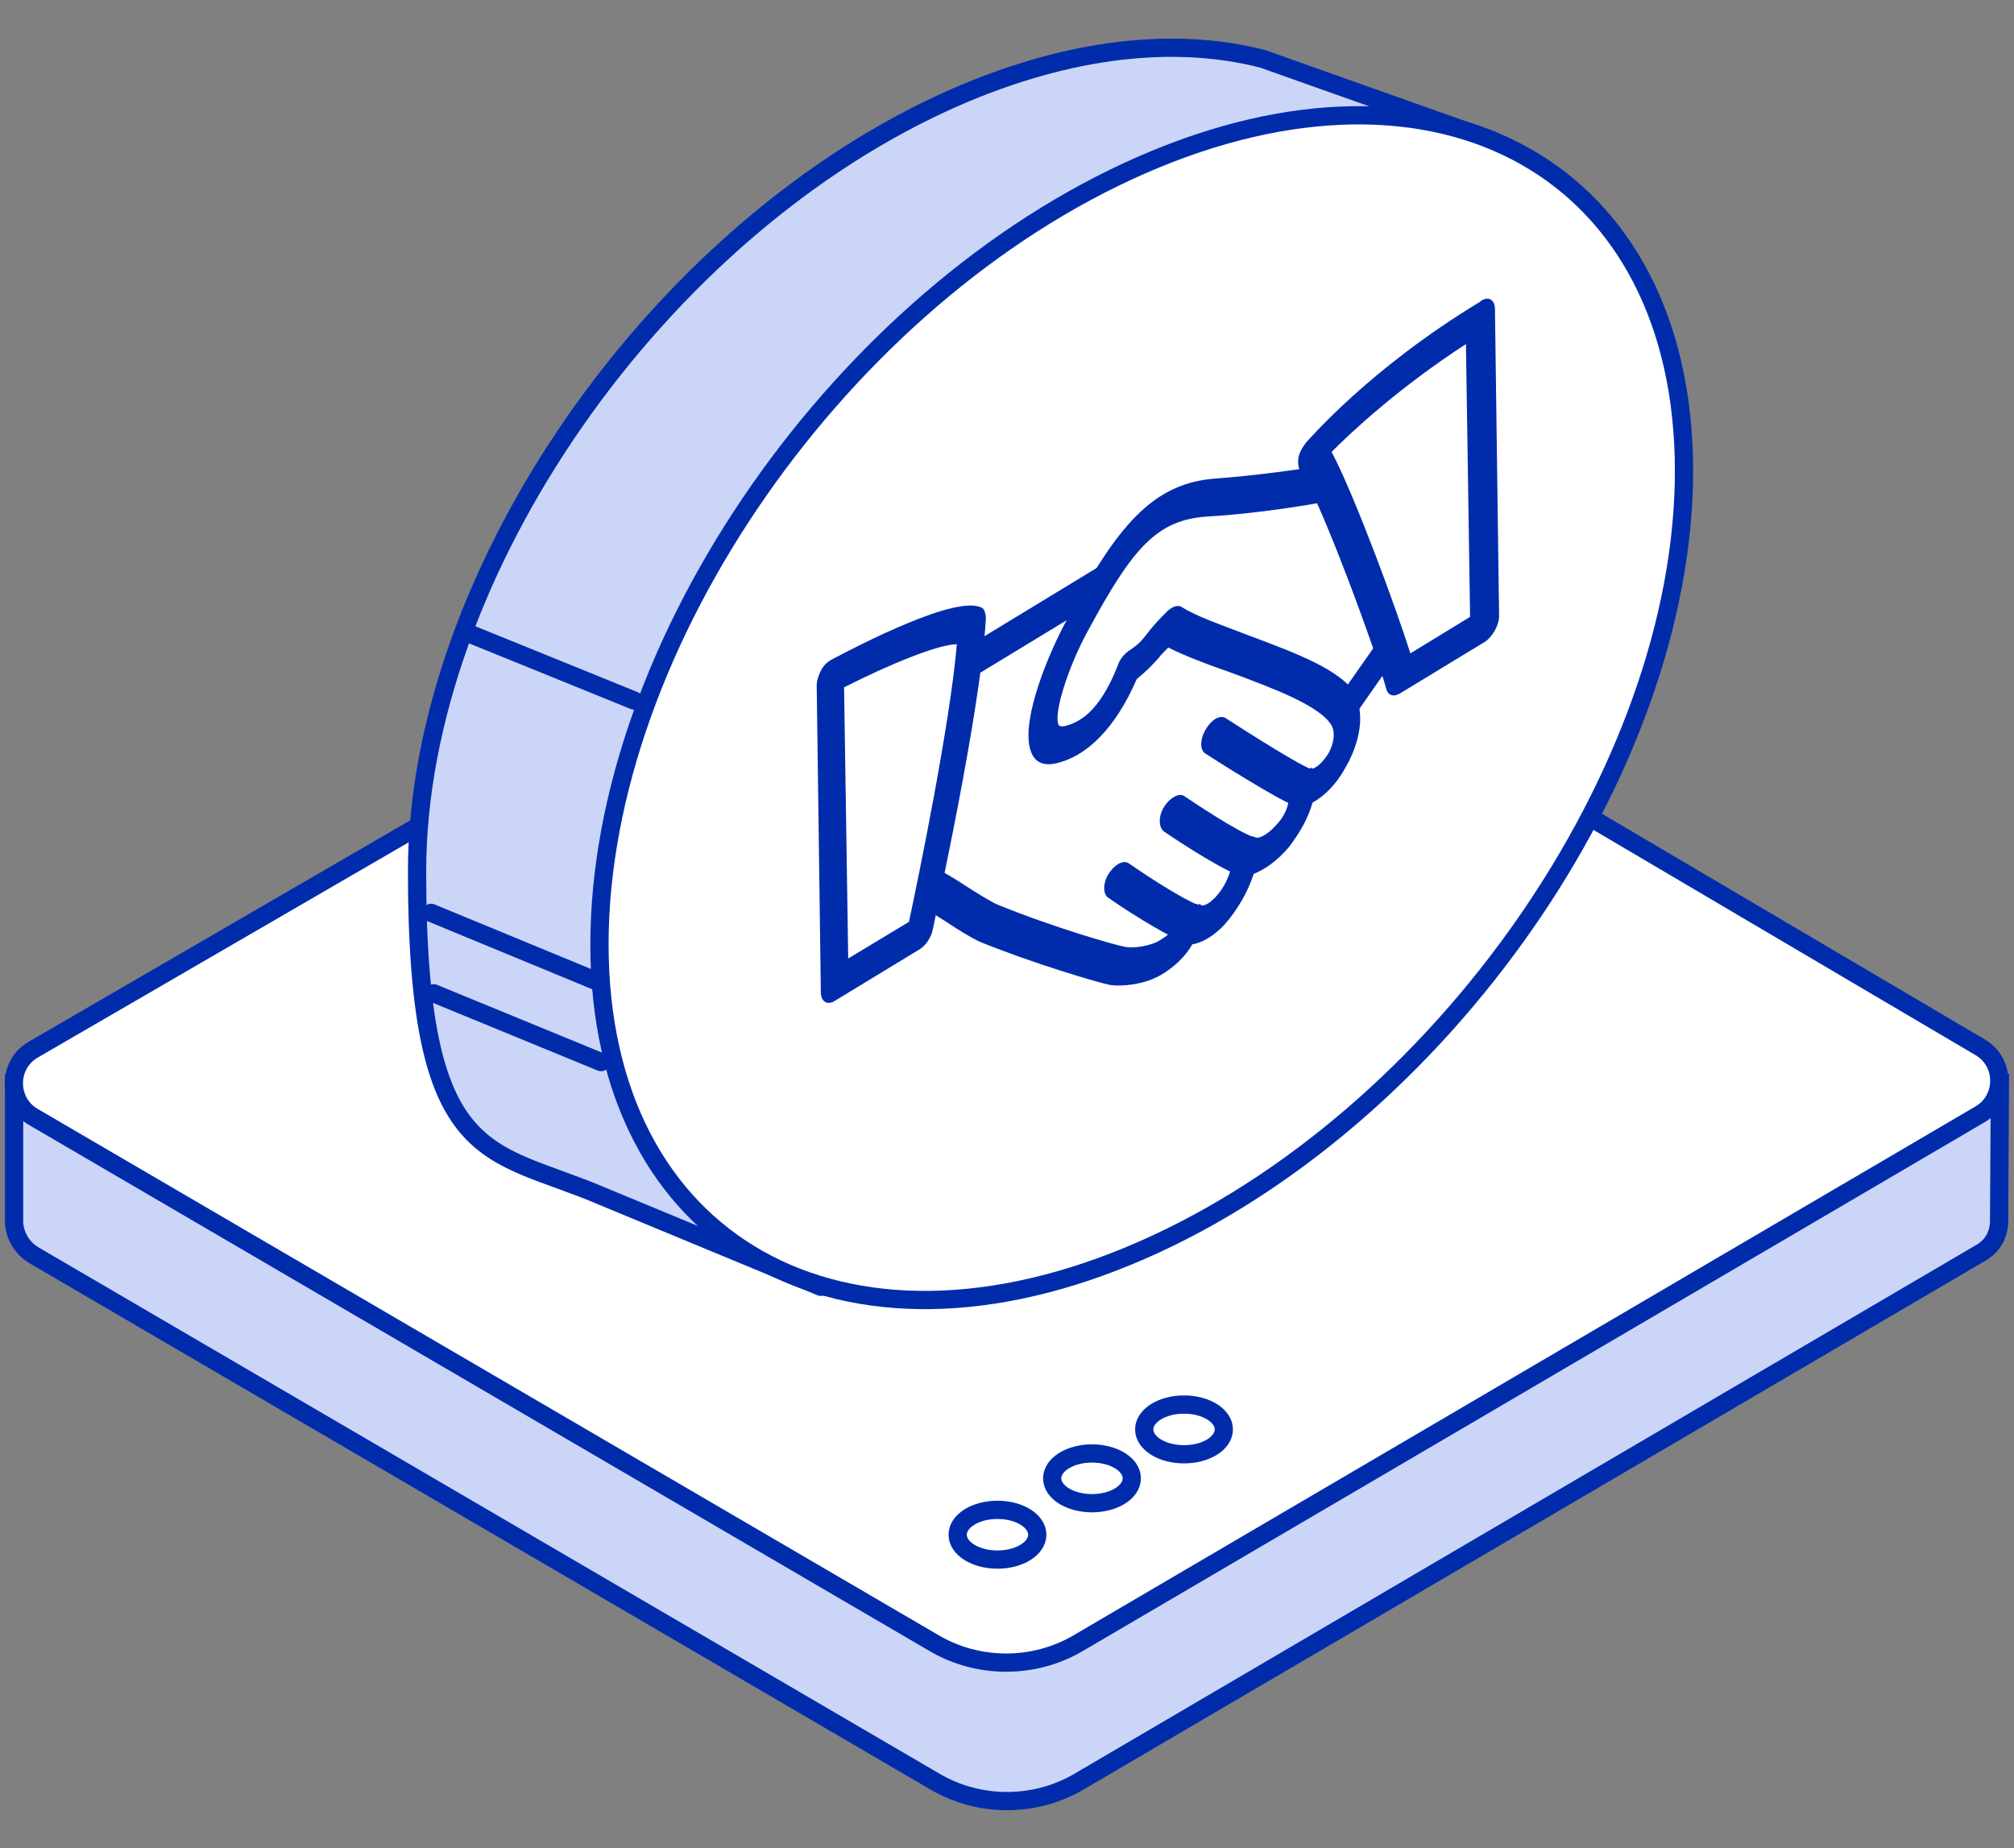 <?xml version="1.0" encoding="UTF-8"?>
<svg id="Calque_1" xmlns="http://www.w3.org/2000/svg" version="1.1" viewBox="0 0 242.9 222.9">
  <rect x="0" y="0" width="242.9" height="222.9" fill="#808080" stroke="none"/>
  <!-- Generator: Adobe Illustrator 29.6.1, SVG Export Plug-In . SVG Version: 2.1.1 Build 9)  -->
  <defs>
    <style>
      .st0, .st1 {
        stroke-linecap: round;
        stroke-linejoin: round;
      }

      .st0, .st1, .st2, .st3 {
        stroke: #002cab;
        stroke-width: 2.2px;
      }

      .st0, .st2 {
        fill: #cbd5f8;
      }

      .st1 {
        fill: none;
      }

      .st2, .st3 {
        stroke-miterlimit: 10;
      }

      .st3 {
        fill: #fff;
      }

      .st4 {
        fill: #002cab;
      }
    </style>
  </defs>
  <g>
    <g>
      <g>
        <path class="st2" d="M241.2,130.6h-23.3l-91.4-53.9c-2.4-1.4-5.4-1.4-7.9,0l-92.9,53.9H1.7v16.9c.1,1.5.9,3,2.4,3.9l108.7,63.5c5.3,3.1,12,3.1,17.3,0l108.8-63.8c1.4-.8,2.1-2.1,2.2-3.6,0,0,.1-16.9.1-16.9h0Z"/>
        <path class="st3" d="M4,134.7l108.7,63.5c5.3,3.1,12,3.1,17.3,0l108.8-63.8c3.1-1.8,3.1-6.3,0-8.1L126.5,60.1c-2.4-1.4-5.4-1.4-7.9,0L4,126.6c-3.1,1.8-3.1,6.3,0,8.1Z"/>
      </g>
      <g>
        <ellipse class="st3" cx="120.3" cy="185.1" rx="4.8" ry="3"/>
        <ellipse class="st3" cx="131.7" cy="178.3" rx="4.8" ry="3"/>
        <ellipse class="st3" cx="142.8" cy="172.4" rx="4.8" ry="3"/>
      </g>
    </g>
    <g>
      <path class="st0" d="M179.9,16.9l-27.6-9.8c-10.5-2.7-23.2-1.4-37,4.6-35.9,15.7-65,57.5-65,93.4s8.7,33.3,22.4,39.2l26.3,10.9,13.2-12.2c1-.4,2-.7,3.1-1.2,35.9-15.7,65-57.5,65-93.4s-1-12.8-2.9-18.1l2.5-13.3h0Z"/>
      <path class="st3" d="M203.1,56.8c0,36.1-29.3,78.2-65.4,94-36.1,15.8-65.4-.7-65.4-36.9s29.3-78.2,65.4-94c36.1-15.8,65.4.7,65.4,36.9Z"/>
      <line class="st1" x1="52.3" y1="119.8" x2="72.5" y2="128.1"/>
      <line class="st1" x1="52" y1="110.1" x2="72.1" y2="118.4"/>
      <line class="st1" x1="56.3" y1="76.3" x2="76.5" y2="84.5"/>
    </g>
  </g>
  <g>
    <path class="st4" d="M163.6,83.9c-1.7-3.1-7.5-5.2-13.1-7.3-3.1-1.2-6.1-2.2-8-3.4-.5-.3-1.2,0-1.8.6-1.2,1.2-1.9,2-2.4,2.7-.8,1-1.1,1.3-2.3,2.1-.5.4-1,1-1.2,1.7-2.3,5.8-4.8,6.9-6.5,7.3-.5,0-.6,0-.7-.4-.4-1.6,1.3-6.9,3.6-11.1,5.4-10,8.3-13.4,14.4-13.8,6.9-.4,13.8-1.7,13.8-1.7.9-.2,1.9-1.3,2.1-2.6.3-1.2-.2-2.1-1.1-2,0,0-6.8,1.2-13.6,1.7-7.9.5-12.1,5.9-18.1,17-2.3,4.2-5.4,11.8-4.5,15.5.4,1.6,1.4,2.2,3,1.9,3.9-.8,7.4-4.4,9.9-10.2,1.1-.9,1.7-1.5,2.6-2.5.3-.4.7-.8,1.2-1.3,2,1,4.6,2,7.5,3,5.1,1.9,10.8,4,12.2,6.4.6,1.2,0,2.7-.4,3.4-.7,1.1-1.6,1.9-2.1,1.8-.5-.1-1.3.3-1.9,1-.6.8-.9,1.7-.8,2.5.1,1.2-.8,2.6-1.3,3.1-1.1,1.3-2.2,1.9-2.7,1.7-.5-.3-1.2,0-1.8.6-.6.6-1,1.6-1.1,2.4,0,1.4-.9,3.2-2,4.3-.5.5-1.3,1.2-2,.8-.4-.2-1,0-1.6.5-.5.5-1,1.2-1.2,2,0,.3-.2.8-1.8,1.8-1.1.7-3.2,1-4.2.8-1.2-.2-8.8-2.4-15.4-5.1-.9-.4-2.5-1.4-3.9-2.3-1.2-.8-2.4-1.5-3-1.8-.7-.3-1.8.4-2.4,1.7-.6,1.2-.5,2.5.3,2.8.5.2,1.6.9,2.7,1.6,1.5,1,3.1,2,4.2,2.5,6.4,2.6,14.2,4.9,15.7,5.2,1.3.2,4,0,6.1-1.2,1.7-1,3-2.3,3.8-3.7,1.2-.2,2.6-1,3.9-2.4,1.5-1.7,2.8-3.9,3.5-6.1,1.3-.5,2.9-1.6,4.3-3.3,1.3-1.7,2.3-3.5,2.8-5.3,1.3-.7,2.8-2.1,3.9-4.1,1.9-3.2,2.4-6.7,1.2-8.8h0Z"/>
    <path class="st4" d="M132.6,68.3l-15.3,9.3c-.9.6-1.7,2-1.7,3.1,0,1.1.8,1.6,1.7,1l15.3-9.3c.9-.6,1.7-2,1.7-3.1,0-1.1-.8-1.6-1.7-1Z"/>
    <path class="st4" d="M168.5,76.6c-.5-.6-1.6-.3-2.4.9l-4.9,7c-.8,1.1-1,2.5-.4,3.1.4.4.9.4,1.4,0,.3-.2.6-.5.9-.9l4.9-7c.8-1.1,1-2.5.4-3.1h0Z"/>
    <path class="st4" d="M158,92.7c-1.2-.4-6.8-3.9-10.2-6.1-.7-.4-1.7.2-2.4,1.4-.7,1.2-.7,2.5,0,2.9.9.6,8.8,5.6,10.6,6.2.3,0,.7,0,1.1-.2.5-.3,1-.9,1.3-1.6.6-1.2.4-2.5-.3-2.7h0Z"/>
    <path class="st4" d="M151.3,101c-2.1-.7-7.3-4.2-8.5-5-.6-.4-1.7.2-2.4,1.3s-.7,2.5,0,3c0,0,6.3,4.3,8.9,5.2.3,0,.7,0,1.1-.2.5-.3,1-.9,1.3-1.6.6-1.2.4-2.5-.3-2.7h0Z"/>
    <path class="st4" d="M144.6,109.2c-2.5-1-7.5-4.4-8.5-5.1-.7-.4-1.7.2-2.4,1.3s-.7,2.5,0,2.9c1.4,1,6.3,4.2,8.8,5.2.3.1.7,0,1.1-.2.5-.3,1-.8,1.3-1.5.6-1.2.5-2.5-.3-2.8h0Z"/>
    <path class="st4" d="M118.4,73.3c-3-1.6-14.6,4.4-18.2,6.3-.5.3-.9.7-1.2,1.3-.3.6-.5,1.2-.5,1.8l.5,37c0,1.1.8,1.6,1.7,1l10.2-6.2c.7-.4,1.4-1.4,1.6-2.4.2-1.1,5.8-26.4,6.4-37.5,0-.6-.2-1.2-.5-1.3h0ZM109.6,111.2l-7.3,4.4-.5-32.7c5.5-2.8,11.4-5.2,13.6-5.2-.8,9.5-4.6,28-5.8,33.6h0Z"/>
    <path class="st4" d="M178.5,36.4c-13.4,8.1-20.7,16.7-21,17-.4.5-.8,1.2-.9,1.8s0,1.2.2,1.6c2.2,2.8,9.1,21.6,10.4,26.3.2.8.9,1,1.7.5l10.2-6.2c.9-.6,1.7-2,1.7-3.1l-.5-37c0-1.2-.8-1.6-1.7-1h0ZM177.3,74.4l-7.2,4.4c-1.7-5.4-6.7-19-9.5-24.3,2.6-2.6,8.2-7.8,16.2-13l.5,32.8h0Z"/>
  </g>
</svg>